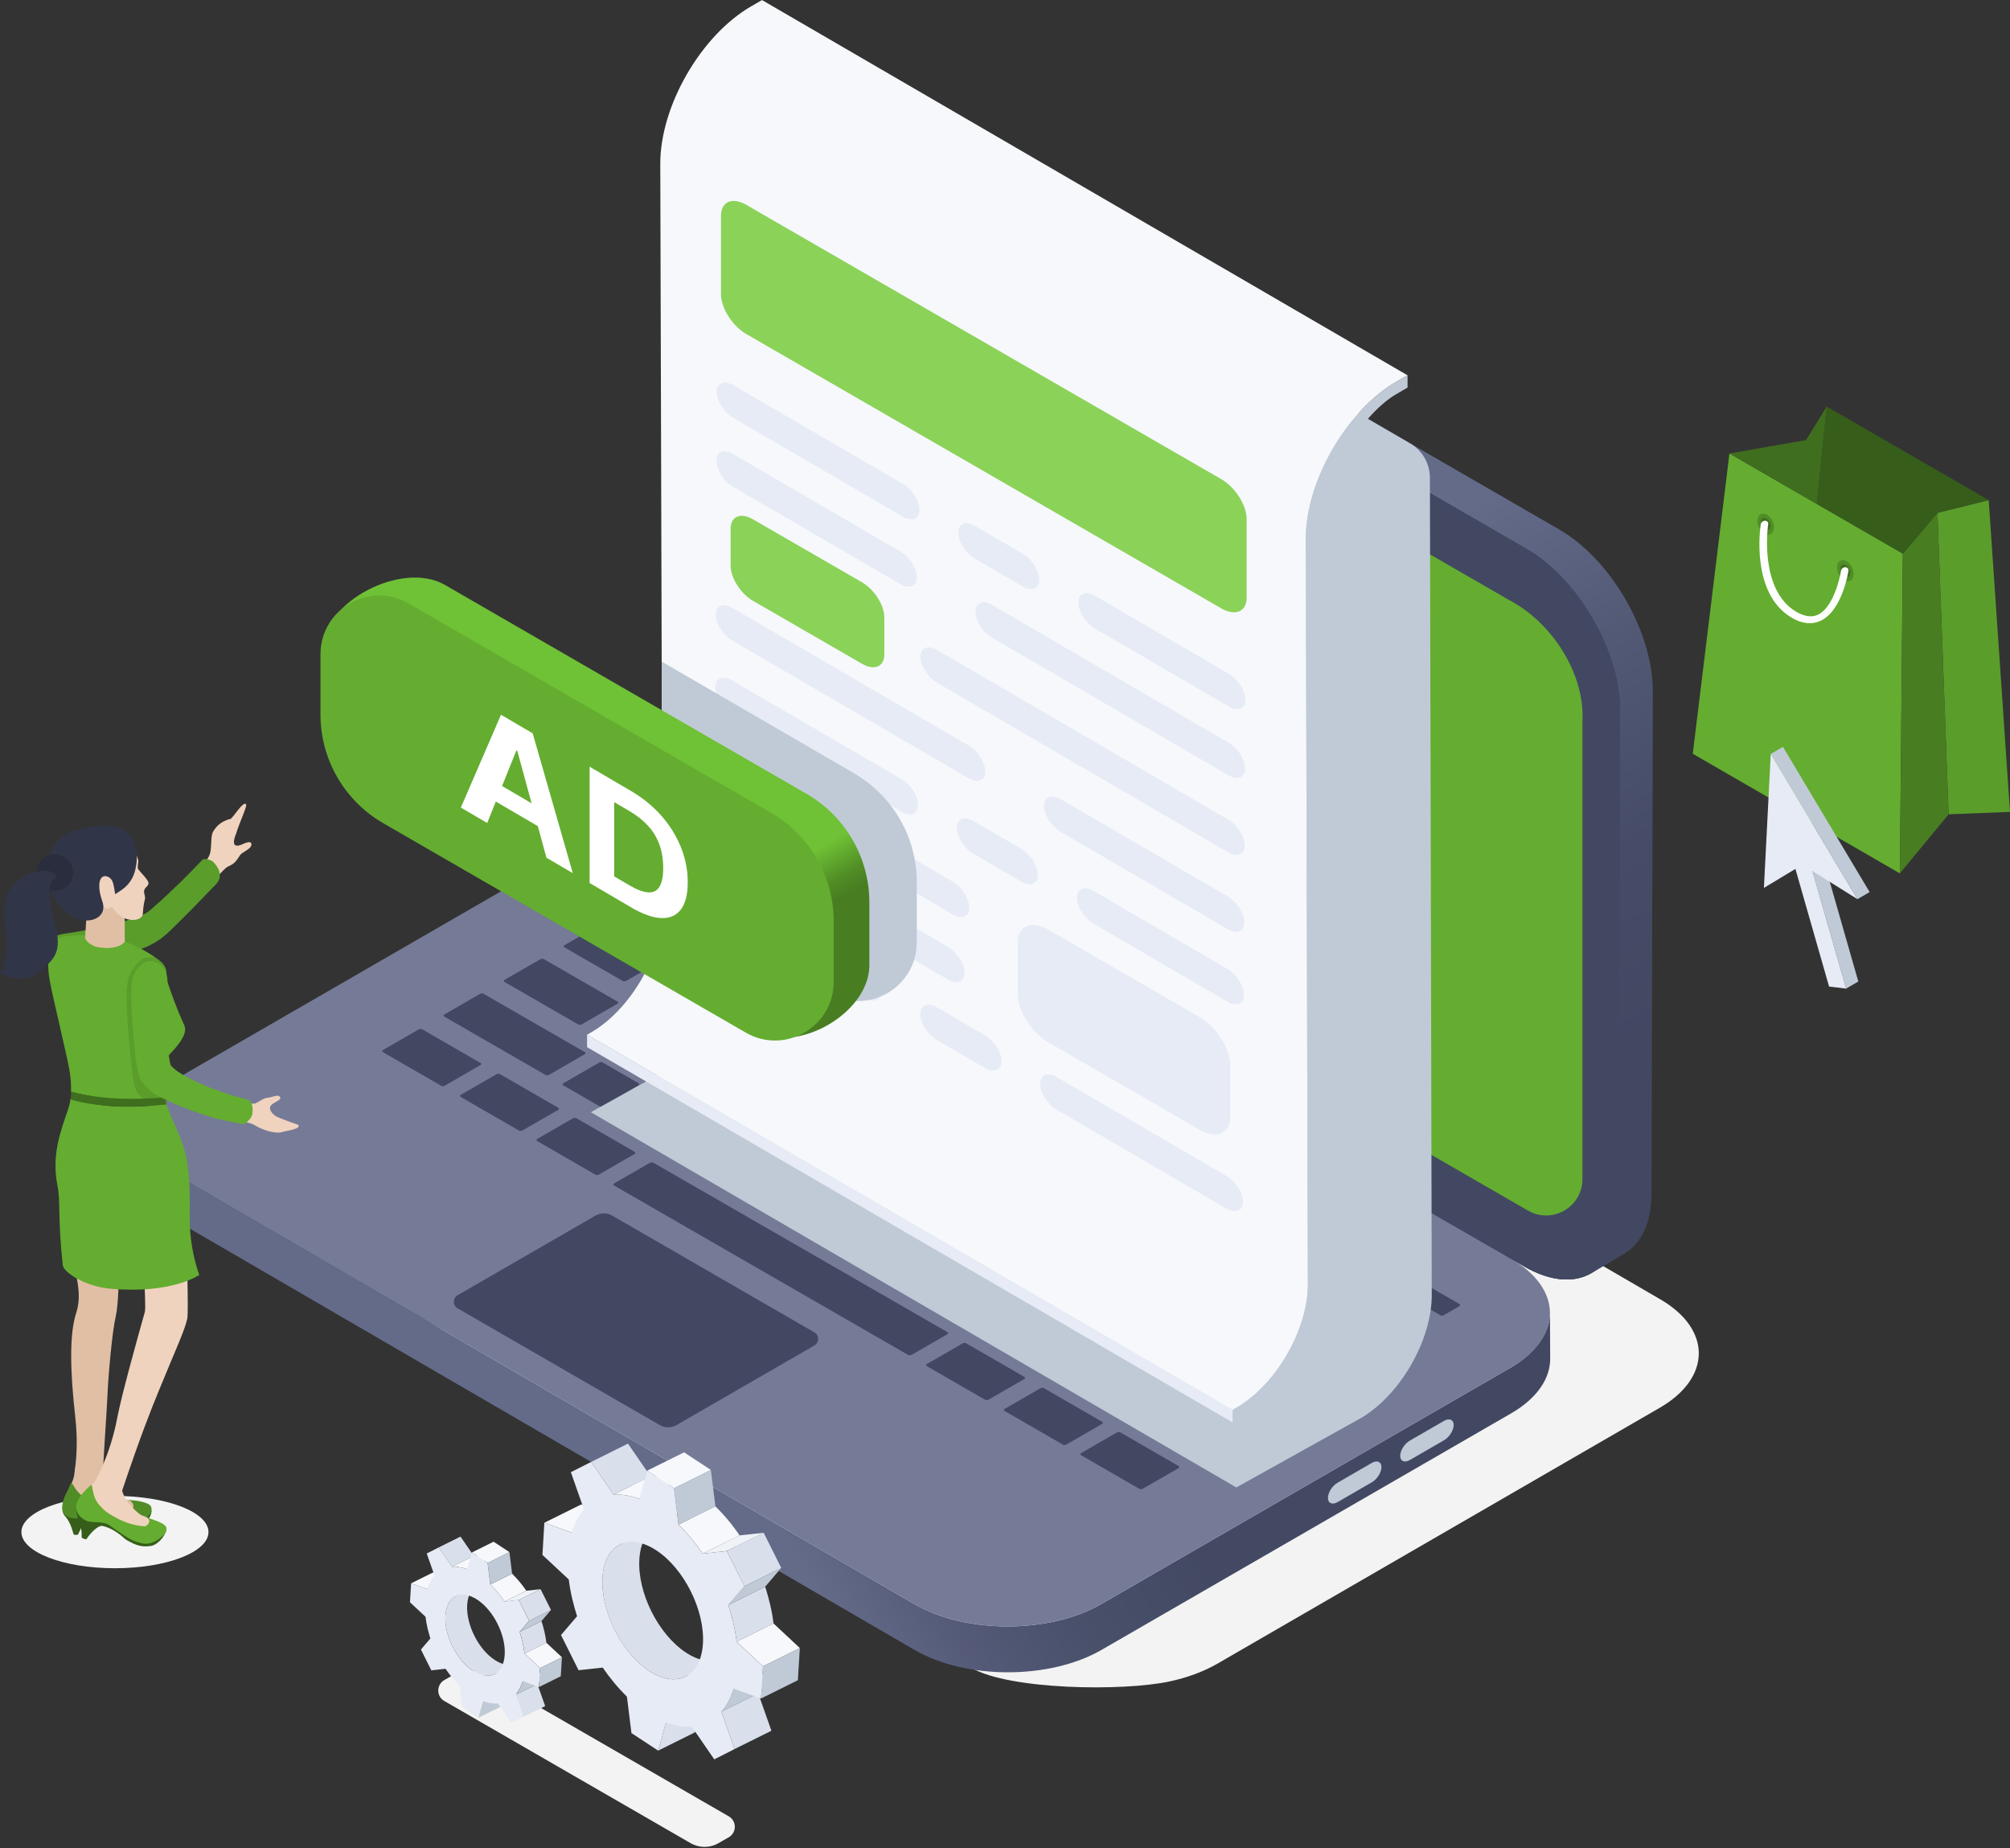 <svg width="520" height="478" viewBox="0 0 520 478" fill="none" xmlns="http://www.w3.org/2000/svg">
<rect x="0" y="0" width="520" height="478" fill="#333333" stroke="none"/>
<g clip-path="url(#clip0_590_3106)">
<g style="mix-blend-mode:multiply">
<path d="M78.212 320.926L251.361 431.414C261.103 437.074 290.437 437.509 302.612 434.897C307.085 433.936 311.288 432.405 314.906 430.333L429.373 364.131C442.793 356.384 442.868 343.819 429.538 336.073L263.28 239.456L241.288 226.681C227.957 218.935 197.708 223.979 184.287 231.74L78.363 292.899C64.942 300.645 64.867 313.21 78.197 320.956L78.212 320.926Z" fill="#F3F3F3"/>
</g>
<path d="M48.248 305.464L236.499 414.871C249.829 422.617 271.522 422.617 284.942 414.871L390.867 353.712C397.622 349.809 400.985 344.39 400.985 339.586L401.045 351.445C401.045 356.549 397.682 361.668 390.927 365.572L285.002 426.73C271.582 434.477 249.889 434.477 236.559 426.73L48.309 317.323C41.688 313.48 38.236 307.971 38.221 302.927L38.281 291.532C38.281 296.576 41.613 301.621 48.233 305.464H48.248Z" fill="url(#paint0_linear_590_3106)"/>
<path d="M48.248 305.464L236.499 414.871C246.241 420.531 260.458 422.062 272.648 419.435C277.121 418.474 281.324 416.943 284.942 414.871L390.867 353.712C404.288 345.966 404.363 333.401 391.032 325.655L224.774 229.038L202.782 216.263C189.451 208.516 167.759 208.516 154.338 216.263L48.414 277.421C34.993 285.168 34.918 297.733 48.248 305.479V305.464Z" fill="#757A96"/>
<g style="mix-blend-mode:multiply">
<path d="M364.746 377.626L373.573 372.522C374.954 371.727 376.08 369.955 376.08 368.574C376.08 367.193 374.954 366.713 373.573 367.508L364.746 372.612C363.365 373.408 362.239 375.179 362.239 376.561C362.239 377.942 363.365 378.422 364.746 377.626Z" fill="#C0CAD6"/>
</g>
<g style="mix-blend-mode:multiply">
<path d="M346.056 388.51L354.883 383.406C356.264 382.61 357.39 380.839 357.39 379.458C357.39 378.077 356.264 377.596 354.883 378.392L346.056 383.496C344.675 384.292 343.549 386.063 343.549 387.444C343.549 388.825 344.675 389.306 346.056 388.51Z" fill="#C0CAD6"/>
</g>
<path d="M176.751 226.906C176.751 226.771 176.841 226.681 176.901 226.666L180.999 224.309C181.285 224.144 181.63 224.144 181.915 224.309L191.177 229.653C191.177 229.653 191.328 229.773 191.328 229.908C191.328 230.028 191.253 230.119 191.177 230.164L187.094 232.52C186.809 232.686 186.464 232.686 186.178 232.52L176.916 227.176C176.841 227.131 176.766 227.041 176.766 226.921L176.751 226.906Z" fill="#424862"/>
<path d="M191.087 235.177C191.087 235.042 191.177 234.952 191.238 234.937L195.336 232.58C195.621 232.415 195.966 232.415 196.252 232.58L205.514 237.925C205.514 237.925 205.664 238.045 205.664 238.18C205.664 238.3 205.589 238.39 205.514 238.435L201.431 240.792C201.145 240.957 200.8 240.957 200.515 240.792L191.253 235.448C191.177 235.403 191.102 235.313 191.102 235.192L191.087 235.177Z" fill="#424862"/>
<path d="M205.454 243.449C205.454 243.314 205.544 243.224 205.604 243.209L209.702 240.852C209.987 240.687 210.333 240.687 210.618 240.852L219.88 246.196C219.88 246.196 220.031 246.316 220.031 246.452C220.031 246.587 219.955 246.662 219.88 246.707L215.797 249.064C215.512 249.229 215.167 249.229 214.881 249.064L205.619 243.719C205.544 243.674 205.469 243.584 205.469 243.464L205.454 243.449Z" fill="#424862"/>
<path d="M219.76 251.721C219.76 251.586 219.85 251.496 219.91 251.48L224.009 249.124C224.294 248.958 224.639 248.958 224.924 249.124L234.187 254.468C234.187 254.468 234.337 254.588 234.337 254.723C234.337 254.858 234.262 254.933 234.187 254.978L230.104 257.335C229.818 257.5 229.473 257.5 229.188 257.335L219.925 251.991C219.85 251.946 219.775 251.856 219.775 251.736L219.76 251.721Z" fill="#424862"/>
<path d="M234.112 259.992C234.112 259.857 234.202 259.767 234.262 259.752L238.36 257.395C238.645 257.23 238.991 257.23 239.276 257.395L248.538 262.74C248.538 262.74 248.688 262.86 248.688 262.995C248.688 263.115 248.613 263.205 248.538 263.25L244.455 265.607C244.17 265.772 243.825 265.772 243.539 265.607L234.277 260.263C234.202 260.218 234.127 260.127 234.127 260.007L234.112 259.992Z" fill="#424862"/>
<path d="M248.418 268.264C248.418 268.129 248.508 268.039 248.568 268.024L252.667 265.667C252.952 265.502 253.297 265.502 253.582 265.667L262.845 271.011C262.845 271.011 262.995 271.131 262.995 271.266C262.995 271.401 262.92 271.476 262.845 271.521L258.761 273.878C258.476 274.044 258.131 274.044 257.846 273.878L248.583 268.534C248.508 268.489 248.433 268.399 248.433 268.279L248.418 268.264Z" fill="#424862"/>
<path d="M262.8 276.536C262.8 276.401 262.89 276.31 262.95 276.295L267.048 273.939C267.333 273.773 267.679 273.773 267.964 273.939L277.226 279.283C277.226 279.283 277.376 279.403 277.376 279.538C277.376 279.658 277.301 279.748 277.226 279.793L273.143 282.15C272.858 282.315 272.513 282.315 272.227 282.15L262.965 276.806C262.89 276.761 262.815 276.671 262.815 276.551L262.8 276.536Z" fill="#424862"/>
<path d="M277.136 284.837C277.136 284.702 277.226 284.612 277.286 284.597L281.385 282.24C281.67 282.075 282.015 282.075 282.3 282.24L291.563 287.584C291.563 287.584 291.713 287.704 291.713 287.84C291.713 287.96 291.638 288.05 291.563 288.095L287.479 290.452C287.194 290.617 286.849 290.617 286.564 290.452L277.301 285.107C277.226 285.062 277.151 284.972 277.151 284.852L277.136 284.837Z" fill="#424862"/>
<path d="M291.488 293.139C291.488 293.004 291.578 292.914 291.638 292.899L295.736 290.542C296.021 290.377 296.366 290.377 296.652 290.542L305.914 295.886C305.914 295.886 306.064 296.006 306.064 296.141C306.064 296.261 305.989 296.351 305.914 296.397L301.831 298.753C301.546 298.919 301.2 298.919 300.915 298.753L291.653 293.409C291.578 293.364 291.503 293.274 291.503 293.154L291.488 293.139Z" fill="#424862"/>
<path d="M305.854 301.41C305.854 301.275 305.944 301.185 306.004 301.17L310.102 298.813C310.388 298.648 310.733 298.648 311.018 298.813L320.281 304.158C320.281 304.158 320.431 304.278 320.431 304.413C320.431 304.548 320.356 304.623 320.281 304.668L316.197 307.025C315.912 307.19 315.567 307.19 315.282 307.025L306.019 301.681C305.944 301.636 305.869 301.545 305.869 301.425L305.854 301.41Z" fill="#424862"/>
<path d="M320.22 309.772C320.22 309.637 320.311 309.547 320.371 309.532L324.469 307.175C324.754 307.01 325.099 307.01 325.385 307.175L334.647 312.519C334.647 312.519 334.797 312.639 334.797 312.775C334.797 312.895 334.722 312.985 334.647 313.03L330.564 315.387C330.278 315.552 329.933 315.552 329.648 315.387L320.386 310.042C320.311 309.997 320.235 309.907 320.235 309.787L320.22 309.772Z" fill="#424862"/>
<path d="M334.527 317.984C334.527 317.849 334.617 317.758 334.677 317.743L338.775 315.387C339.06 315.221 339.406 315.221 339.691 315.387L348.953 320.731C348.953 320.731 349.103 320.851 349.103 320.986C349.103 321.121 349.028 321.196 348.953 321.241L344.87 323.598C344.585 323.763 344.24 323.763 343.954 323.598L334.692 318.254C334.617 318.209 334.542 318.119 334.542 317.999L334.527 317.984Z" fill="#424862"/>
<path d="M348.848 326.285C348.848 326.15 348.938 326.06 348.998 326.045L353.097 323.688C353.382 323.523 353.727 323.523 354.013 323.688L363.275 329.033C363.275 329.033 363.425 329.153 363.425 329.288C363.425 329.408 363.35 329.498 363.275 329.543L359.192 331.9C358.906 332.065 358.561 332.065 358.276 331.9L349.014 326.556C348.938 326.511 348.863 326.42 348.863 326.3L348.848 326.285Z" fill="#424862"/>
<path d="M363.17 334.557C363.17 334.422 363.26 334.332 363.32 334.317L367.418 331.96C367.704 331.795 368.049 331.795 368.334 331.96L377.596 337.304C377.596 337.304 377.747 337.424 377.747 337.559C377.747 337.679 377.671 337.769 377.596 337.814L373.513 340.171C373.228 340.336 372.883 340.336 372.597 340.171L363.335 334.827C363.26 334.782 363.185 334.692 363.185 334.572L363.17 334.557Z" fill="#424862"/>
<path d="M161.154 235.823C161.154 235.688 161.244 235.598 161.304 235.568L170.581 230.209C170.881 230.028 171.242 230.028 171.542 230.209L180.819 235.568C180.819 235.568 180.969 235.688 180.969 235.823C180.969 235.958 180.879 236.048 180.819 236.078L171.542 241.423C171.242 241.588 170.881 241.588 170.581 241.423L161.304 236.078C161.304 236.078 161.154 235.958 161.154 235.823Z" fill="#424862"/>
<path d="M175.04 243.84C175.04 243.719 175.115 243.629 175.19 243.584L184.467 238.24C184.768 238.075 185.128 238.075 185.428 238.24L194.705 243.584C194.705 243.584 194.856 243.719 194.856 243.84C194.856 243.96 194.781 244.05 194.705 244.095L185.443 249.439C185.143 249.604 184.783 249.604 184.482 249.439L175.205 244.095C175.13 244.05 175.055 243.96 175.055 243.84H175.04Z" fill="#424862"/>
<path d="M188.941 251.856C188.941 251.736 189.016 251.646 189.091 251.601L198.368 246.256C198.669 246.091 199.029 246.091 199.329 246.256L208.591 251.601C208.667 251.646 208.742 251.736 208.742 251.856C208.742 251.991 208.652 252.081 208.591 252.111L199.314 257.47C199.014 257.635 198.654 257.651 198.353 257.47L189.076 252.126C189.076 252.126 188.926 252.006 188.926 251.871L188.941 251.856Z" fill="#424862"/>
<path d="M202.842 259.872C202.842 259.752 202.917 259.662 202.992 259.617L212.254 254.273C212.555 254.093 212.915 254.108 213.215 254.273L222.477 259.617C222.553 259.662 222.628 259.752 222.628 259.872C222.628 259.977 222.553 260.082 222.477 260.113L213.2 265.472C212.9 265.652 212.54 265.652 212.239 265.472L202.962 260.113C202.962 260.113 202.812 259.992 202.812 259.857L202.842 259.872Z" fill="#424862"/>
<path d="M216.713 267.904C216.713 267.769 216.803 267.678 216.863 267.648L226.14 262.289C226.441 262.109 226.801 262.109 227.101 262.289L236.379 267.648C236.379 267.648 236.529 267.769 236.529 267.904C236.529 268.039 236.439 268.129 236.379 268.159L227.101 273.518C226.801 273.698 226.441 273.698 226.14 273.518L216.863 268.159C216.863 268.159 216.713 268.039 216.713 267.904Z" fill="#424862"/>
<path d="M230.614 275.92C230.614 275.8 230.689 275.71 230.764 275.665L240.027 270.306C240.327 270.125 240.687 270.125 240.987 270.306L250.265 275.665C250.265 275.665 250.415 275.8 250.415 275.92C250.415 276.04 250.325 276.145 250.265 276.175L240.987 281.519C240.687 281.685 240.327 281.685 240.027 281.519L230.749 276.175C230.749 276.175 230.599 276.055 230.599 275.92H230.614Z" fill="#424862"/>
<path d="M244.5 283.937C244.5 283.816 244.59 283.726 244.65 283.681L253.913 278.337C254.213 278.157 254.573 278.172 254.873 278.337L264.136 283.681C264.136 283.681 264.286 283.816 264.286 283.937C264.286 284.057 264.196 284.147 264.136 284.192L254.873 289.536C254.573 289.716 254.213 289.716 253.913 289.536L244.635 284.192C244.635 284.192 244.485 284.057 244.485 283.937H244.5Z" fill="#424862"/>
<path d="M258.386 291.953C258.386 291.833 258.461 291.743 258.536 291.698L267.799 286.353C268.099 286.188 268.459 286.188 268.759 286.353L278.037 291.698C278.037 291.698 278.187 291.833 278.187 291.953C278.187 292.073 278.097 292.178 278.037 292.208L268.759 297.552C268.459 297.717 268.099 297.717 267.799 297.552L258.521 292.208C258.521 292.208 258.371 292.088 258.371 291.953H258.386Z" fill="#424862"/>
<path d="M272.287 299.969C272.287 299.834 272.377 299.759 272.437 299.729L281.715 294.37C282.015 294.19 282.375 294.19 282.676 294.37L291.953 299.729C291.953 299.729 292.103 299.864 292.103 299.984C292.103 300.104 292.028 300.194 291.953 300.239L282.691 305.584C282.39 305.749 282.03 305.749 281.73 305.584L272.467 300.224C272.392 300.179 272.317 300.089 272.317 299.969H272.287Z" fill="#424862"/>
<path d="M286.173 308.001C286.173 307.866 286.263 307.776 286.323 307.746L295.601 302.386C295.901 302.206 296.261 302.206 296.562 302.386L305.839 307.746C305.839 307.746 305.989 307.866 305.989 308.001C305.989 308.136 305.899 308.226 305.839 308.256L296.562 313.615C296.261 313.78 295.901 313.78 295.601 313.615L286.338 308.256C286.338 308.256 286.188 308.136 286.188 308.001H286.173Z" fill="#424862"/>
<path d="M300.075 316.017C300.075 315.897 300.15 315.807 300.225 315.762L309.487 310.418C309.787 310.252 310.148 310.252 310.448 310.418L319.71 315.762C319.71 315.762 319.86 315.897 319.86 316.017C319.86 316.137 319.785 316.227 319.71 316.272L310.448 321.616C310.148 321.782 309.787 321.797 309.487 321.616L300.21 316.272C300.21 316.272 300.06 316.137 300.06 316.017H300.075Z" fill="#424862"/>
<path d="M313.961 324.033C313.961 323.913 314.036 323.823 314.111 323.778L323.373 318.434C323.673 318.269 324.034 318.269 324.334 318.434L333.611 323.778C333.611 323.778 333.761 323.913 333.761 324.033C333.761 324.169 333.671 324.259 333.611 324.289L324.334 329.633C324.034 329.798 323.673 329.798 323.373 329.633L314.096 324.289C314.096 324.289 313.946 324.169 313.946 324.033H313.961Z" fill="#424862"/>
<path d="M327.847 332.065C327.847 331.93 327.937 331.84 327.997 331.81L337.274 326.451C337.574 326.27 337.935 326.27 338.235 326.451L347.497 331.81C347.497 331.81 347.647 331.93 347.647 332.065C347.647 332.2 347.557 332.29 347.497 332.32L338.235 337.679C337.935 337.86 337.574 337.86 337.274 337.679L328.012 332.32C328.012 332.32 327.862 332.2 327.862 332.065H327.847Z" fill="#424862"/>
<path d="M165.567 256.134C165.567 256.014 165.642 255.924 165.717 255.879L174.98 250.535C175.28 250.37 175.64 250.37 175.94 250.535L185.218 255.894C185.218 255.894 185.368 256.029 185.368 256.149C185.368 256.284 185.278 256.374 185.218 256.404L175.94 261.764C175.64 261.929 175.28 261.929 174.98 261.764L165.702 256.404C165.702 256.404 165.552 256.284 165.552 256.149L165.567 256.134Z" fill="#424862"/>
<path d="M179.453 264.151C179.453 264.016 179.543 263.926 179.603 263.895L188.881 258.536C189.181 258.356 189.541 258.356 189.841 258.536L199.119 263.895C199.119 263.895 199.269 264.016 199.269 264.151C199.269 264.286 199.194 264.361 199.119 264.406L189.856 269.75C189.556 269.915 189.196 269.915 188.896 269.75L179.633 264.406C179.633 264.406 179.483 264.271 179.483 264.151H179.453Z" fill="#424862"/>
<path d="M193.354 272.167C193.354 272.047 193.429 271.957 193.504 271.912L202.767 266.568C203.067 266.403 203.427 266.403 203.728 266.568L213.005 271.912C213.005 271.912 213.155 272.047 213.155 272.167C213.155 272.302 213.065 272.392 213.005 272.422L203.728 277.767C203.427 277.932 203.067 277.932 202.767 277.767L193.489 272.407C193.489 272.407 193.339 272.287 193.339 272.152L193.354 272.167Z" fill="#424862"/>
<path d="M207.24 280.183C207.24 280.063 207.316 279.973 207.391 279.928L216.668 274.569C216.968 274.389 217.329 274.389 217.629 274.569L226.906 279.928C226.906 279.928 227.056 280.063 227.056 280.183C227.056 280.319 226.966 280.409 226.906 280.439L217.644 285.783C217.344 285.948 216.983 285.948 216.683 285.783L207.421 280.439C207.421 280.439 207.271 280.319 207.271 280.183H207.24Z" fill="#424862"/>
<path d="M221.126 288.215C221.126 288.08 221.217 287.99 221.277 287.96L230.554 282.6C230.854 282.435 231.215 282.435 231.515 282.6L240.792 287.96C240.792 287.96 240.942 288.08 240.942 288.215C240.942 288.335 240.867 288.425 240.792 288.47L231.53 293.814C231.23 293.979 230.869 293.979 230.569 293.814L221.292 288.47C221.292 288.47 221.141 288.335 221.141 288.215H221.126Z" fill="#424862"/>
<path d="M235.028 296.231C235.028 296.111 235.118 296.021 235.193 295.976L244.455 290.632C244.755 290.467 245.116 290.467 245.416 290.632L254.693 295.976C254.693 295.976 254.843 296.111 254.843 296.231C254.843 296.351 254.753 296.442 254.693 296.487L245.431 301.831C245.131 301.996 244.77 301.996 244.47 301.831L235.208 296.487C235.208 296.487 235.058 296.351 235.058 296.231H235.028Z" fill="#424862"/>
<path d="M248.914 304.248C248.914 304.128 248.989 304.038 249.064 303.993L258.326 298.648C258.626 298.483 258.987 298.483 259.287 298.648L268.549 303.993C268.624 304.038 268.699 304.128 268.699 304.248C268.699 304.368 268.624 304.458 268.549 304.503L259.287 309.847C258.987 310.012 258.626 310.012 258.326 309.847L249.064 304.503C248.989 304.458 248.914 304.368 248.914 304.248Z" fill="#424862"/>
<path d="M262.8 312.264C262.8 312.129 262.89 312.039 262.95 312.009L272.212 306.665C272.513 306.485 272.873 306.485 273.173 306.665L282.45 312.009C282.45 312.009 282.601 312.129 282.601 312.264C282.601 312.399 282.511 312.489 282.45 312.519L273.173 317.879C272.873 318.044 272.513 318.044 272.212 317.879L262.95 312.519C262.95 312.519 262.8 312.399 262.8 312.264Z" fill="#424862"/>
<path d="M276.701 320.295C276.701 320.16 276.791 320.07 276.851 320.04L286.128 314.681C286.429 314.516 286.789 314.516 287.089 314.681L296.352 320.04C296.352 320.04 296.517 320.16 296.517 320.295C296.517 320.416 296.442 320.506 296.367 320.551L287.089 325.91C286.789 326.09 286.429 326.09 286.128 325.91L276.851 320.551C276.851 320.551 276.701 320.416 276.701 320.295Z" fill="#424862"/>
<path d="M290.587 328.312C290.587 328.177 290.677 328.087 290.737 328.057L300.014 322.712C300.315 322.547 300.675 322.547 300.975 322.712L310.253 328.057C310.253 328.057 310.403 328.177 310.403 328.312C310.403 328.447 310.313 328.537 310.253 328.567L300.975 333.926C300.675 334.092 300.315 334.092 300.014 333.926L290.737 328.567C290.737 328.567 290.587 328.447 290.587 328.312Z" fill="#424862"/>
<path d="M304.473 336.328C304.473 336.193 304.563 336.103 304.623 336.073L313.9 330.729C314.201 330.564 314.561 330.564 314.861 330.729L324.124 336.088C324.124 336.088 324.274 336.208 324.274 336.343C324.274 336.463 324.199 336.553 324.124 336.599L314.861 341.943C314.561 342.108 314.201 342.108 313.9 341.943L304.623 336.599C304.623 336.599 304.473 336.463 304.473 336.343V336.328Z" fill="#424862"/>
<path d="M154.068 267.408C154.068 267.288 154.143 267.198 154.218 267.153L163.48 261.809C163.781 261.644 164.141 261.644 164.441 261.809L173.719 267.153C173.719 267.153 173.869 267.288 173.869 267.408C173.869 267.528 173.794 267.619 173.719 267.664L164.456 273.008C164.156 273.173 163.796 273.173 163.495 273.008L154.218 267.664C154.218 267.664 154.068 267.528 154.068 267.408Z" fill="#424862"/>
<path d="M167.969 275.425C167.969 275.305 168.044 275.215 168.119 275.17L177.397 269.825C177.697 269.66 178.057 269.66 178.357 269.825L187.635 275.185C187.635 275.185 187.785 275.32 187.785 275.44C187.785 275.56 187.71 275.65 187.635 275.695L178.372 281.039C178.072 281.204 177.712 281.204 177.412 281.039L168.134 275.68C168.134 275.68 167.984 275.545 167.984 275.425H167.969Z" fill="#424862"/>
<path d="M181.855 283.441C181.855 283.306 181.945 283.216 182.005 283.186L191.283 277.827C191.583 277.647 191.943 277.647 192.244 277.827L201.506 283.186C201.506 283.186 201.656 283.306 201.656 283.441C201.656 283.576 201.566 283.666 201.506 283.696L192.244 289.041C191.943 289.206 191.583 289.206 191.283 289.041L182.005 283.696C182.005 283.696 181.855 283.576 181.855 283.441Z" fill="#424862"/>
<path d="M195.741 291.458C195.741 291.322 195.831 291.232 195.891 291.202L205.154 285.843C205.454 285.663 205.814 285.663 206.114 285.843L215.377 291.202C215.377 291.202 215.527 291.322 215.527 291.458C215.527 291.578 215.452 291.668 215.377 291.713L206.114 297.057C205.814 297.237 205.454 297.222 205.154 297.057L195.891 291.713C195.891 291.713 195.741 291.578 195.741 291.458Z" fill="#424862"/>
<path d="M209.627 299.474C209.627 299.339 209.717 299.249 209.777 299.219L219.055 293.859C219.355 293.694 219.715 293.694 220.015 293.859L229.293 299.219C229.293 299.219 229.443 299.339 229.443 299.474C229.443 299.609 229.353 299.699 229.293 299.729L220.015 305.088C219.715 305.269 219.355 305.269 219.055 305.088L209.777 299.729C209.777 299.729 209.627 299.609 209.627 299.474Z" fill="#424862"/>
<path d="M223.528 307.505C223.528 307.37 223.618 307.28 223.678 307.25L232.956 301.906C233.256 301.741 233.616 301.741 233.917 301.906L243.194 307.25C243.194 307.25 243.344 307.37 243.344 307.505C243.344 307.625 243.269 307.715 243.194 307.76L233.917 313.105C233.616 313.27 233.256 313.27 232.956 313.105L223.678 307.745C223.678 307.745 223.528 307.61 223.528 307.49V307.505Z" fill="#424862"/>
<path d="M237.415 315.522C237.415 315.387 237.505 315.297 237.565 315.267L246.842 309.907C247.142 309.727 247.503 309.727 247.803 309.907L257.08 315.252C257.08 315.252 257.23 315.372 257.23 315.507C257.23 315.642 257.14 315.732 257.08 315.747L247.803 321.106C247.503 321.271 247.142 321.271 246.842 321.106L237.58 315.762C237.58 315.762 237.43 315.642 237.43 315.507L237.415 315.522Z" fill="#424862"/>
<path d="M251.316 323.538C251.316 323.418 251.391 323.328 251.466 323.283L260.728 317.939C261.028 317.773 261.389 317.773 261.689 317.939L270.966 323.283C270.966 323.283 271.116 323.418 271.116 323.538C271.116 323.658 271.026 323.763 270.951 323.793L261.689 329.137C261.389 329.303 261.028 329.303 260.728 329.137L251.451 323.793C251.451 323.793 251.301 323.658 251.301 323.538H251.316Z" fill="#424862"/>
<path d="M265.202 331.555C265.202 331.42 265.292 331.329 265.352 331.299L274.614 325.955C274.914 325.79 275.275 325.79 275.575 325.955L284.852 331.299C284.852 331.299 285.002 331.42 285.002 331.555C285.002 331.69 284.912 331.78 284.852 331.81L275.575 337.169C275.275 337.334 274.914 337.334 274.614 337.169L265.337 331.825C265.337 331.825 265.187 331.705 265.187 331.57L265.202 331.555Z" fill="#424862"/>
<path d="M279.088 339.586C279.088 339.451 279.178 339.361 279.238 339.331L288.5 333.986C288.8 333.806 289.161 333.806 289.461 333.986L298.738 339.346C298.738 339.346 298.888 339.466 298.888 339.601C298.888 339.736 298.798 339.826 298.738 339.856L289.461 345.215C289.161 345.396 288.8 345.396 288.5 345.215L279.238 339.856C279.238 339.856 279.088 339.736 279.088 339.601V339.586Z" fill="#424862"/>
<path d="M145.571 280.454C145.571 280.319 145.661 280.228 145.721 280.198L154.999 274.839C155.299 274.659 155.659 274.659 155.959 274.839L165.222 280.198C165.222 280.198 165.372 280.319 165.372 280.454C165.372 280.589 165.282 280.679 165.222 280.709L155.944 286.068C155.644 286.248 155.284 286.248 154.984 286.068L145.706 280.709C145.706 280.709 145.556 280.589 145.556 280.454H145.571Z" fill="#424862"/>
<path d="M159.457 288.47C159.457 288.335 159.547 288.245 159.607 288.215L168.885 282.871C169.185 282.706 169.545 282.706 169.846 282.871L179.123 288.215C179.123 288.215 179.273 288.335 179.273 288.47C179.273 288.605 179.183 288.695 179.123 288.725L169.846 294.085C169.545 294.265 169.185 294.265 168.885 294.085L159.607 288.725C159.607 288.725 159.457 288.605 159.457 288.47Z" fill="#424862"/>
<path d="M173.358 296.487C173.358 296.351 173.448 296.261 173.509 296.231L182.771 290.887C183.071 290.707 183.431 290.707 183.732 290.887L193.009 296.246C193.009 296.246 193.159 296.366 193.159 296.502C193.159 296.637 193.069 296.727 193.009 296.757L183.732 302.116C183.431 302.281 183.071 302.296 182.771 302.116L173.494 296.772C173.494 296.772 173.358 296.652 173.358 296.517V296.487Z" fill="#424862"/>
<path d="M187.245 304.518C187.245 304.398 187.335 304.308 187.395 304.263L196.657 298.919C196.957 298.753 197.318 298.753 197.618 298.919L206.88 304.278C206.88 304.278 207.03 304.413 207.03 304.533C207.03 304.653 206.94 304.743 206.88 304.788L197.618 310.132C197.318 310.298 196.957 310.313 196.657 310.132L187.38 304.773C187.38 304.773 187.229 304.638 187.229 304.518H187.245Z" fill="#424862"/>
<path d="M201.131 312.534C201.131 312.414 201.206 312.324 201.281 312.279L210.543 306.92C210.843 306.74 211.204 306.74 211.504 306.92L220.781 312.279C220.781 312.279 220.931 312.414 220.931 312.534C220.931 312.654 220.856 312.744 220.781 312.789L211.519 318.134C211.219 318.314 210.858 318.314 210.558 318.134L201.281 312.774C201.206 312.729 201.131 312.639 201.131 312.519V312.534Z" fill="#424862"/>
<path d="M215.032 320.551C215.032 320.415 215.122 320.325 215.182 320.295L224.459 314.936C224.759 314.771 225.12 314.771 225.42 314.936L234.682 320.295C234.682 320.295 234.832 320.415 234.832 320.551C234.832 320.686 234.742 320.776 234.682 320.806L225.405 326.165C225.105 326.345 224.744 326.345 224.444 326.165L215.167 320.806C215.167 320.806 215.017 320.686 215.017 320.551H215.032Z" fill="#424862"/>
<path d="M228.918 328.567C228.918 328.447 228.993 328.357 229.068 328.327L238.345 322.968C238.645 322.787 239.021 322.787 239.306 322.968L248.568 328.327C248.643 328.372 248.719 328.462 248.719 328.582C248.719 328.702 248.628 328.807 248.568 328.837L239.291 334.197C238.991 334.362 238.63 334.362 238.33 334.197L229.068 328.837C229.068 328.837 228.918 328.717 228.918 328.582V328.567Z" fill="#424862"/>
<path d="M242.804 336.584C242.804 336.448 242.894 336.358 242.954 336.328L252.231 330.969C252.531 330.789 252.892 330.789 253.192 330.969L262.454 336.328C262.454 336.328 262.604 336.448 262.604 336.584C262.604 336.704 262.529 336.794 262.454 336.839L253.177 342.198C252.877 342.378 252.501 342.378 252.216 342.198L242.954 336.839C242.879 336.794 242.804 336.704 242.804 336.584Z" fill="#424862"/>
<path d="M256.705 344.615C256.705 344.495 256.78 344.405 256.855 344.36L266.132 339C266.433 338.82 266.793 338.82 267.093 339L276.371 344.36C276.371 344.36 276.521 344.495 276.521 344.615C276.521 344.735 276.446 344.825 276.371 344.87L267.108 350.214C266.808 350.379 266.448 350.379 266.147 350.214L256.885 344.855C256.81 344.81 256.735 344.72 256.735 344.6L256.705 344.615Z" fill="#424862"/>
<path d="M270.591 352.631C270.591 352.511 270.681 352.421 270.756 352.376L280.019 347.032C280.319 346.867 280.679 346.852 280.979 347.032L290.257 352.376C290.257 352.376 290.407 352.511 290.407 352.631C290.407 352.751 290.317 352.842 290.257 352.872L280.979 358.231C280.679 358.411 280.304 358.411 280.019 358.231L270.756 352.872C270.756 352.872 270.606 352.751 270.606 352.616L270.591 352.631Z" fill="#424862"/>
<path d="M292.974 347.602C292.974 347.467 293.064 347.377 293.124 347.347L302.401 341.988C302.702 341.823 303.062 341.823 303.362 341.988L312.624 347.347C312.624 347.347 312.775 347.467 312.775 347.602C312.775 347.737 312.684 347.828 312.624 347.858L303.347 353.217C303.047 353.397 302.687 353.397 302.386 353.217L293.109 347.858C293.109 347.858 292.959 347.737 292.959 347.602H292.974Z" fill="#424862"/>
<path d="M318.374 344.345C318.374 344.21 318.464 344.12 318.524 344.09L327.802 338.73C328.102 338.55 328.462 338.55 328.762 338.73L338.025 344.09C338.025 344.09 338.175 344.21 338.175 344.345C338.175 344.48 338.085 344.555 338.025 344.585L328.747 349.944C328.447 350.124 328.072 350.124 327.787 349.944L318.509 344.585C318.509 344.585 318.359 344.465 318.359 344.33L318.374 344.345Z" fill="#424862"/>
<path d="M332.26 352.376C332.26 352.256 332.335 352.166 332.41 352.121L341.688 346.762C341.988 346.581 342.348 346.596 342.649 346.762L351.911 352.121C351.986 352.166 352.061 352.256 352.061 352.376C352.061 352.496 351.986 352.586 351.911 352.631L342.649 357.976C342.348 358.141 341.988 358.141 341.688 357.976L332.41 352.616C332.41 352.616 332.26 352.481 332.26 352.361V352.376Z" fill="#424862"/>
<path d="M145.856 244.74C145.856 244.62 145.947 244.53 146.007 244.485L155.284 239.141C155.584 238.976 155.944 238.976 156.245 239.141L171.287 247.833C171.287 247.833 171.437 247.953 171.437 248.088C171.437 248.223 171.347 248.313 171.287 248.343L162.009 253.702C161.709 253.867 161.349 253.867 161.049 253.702L146.007 245.025C145.932 244.98 145.856 244.89 145.856 244.77V244.74Z" fill="#424862"/>
<path d="M98.914 271.852C98.914 271.732 98.989 271.642 99.064 271.597L108.326 266.252C108.627 266.087 108.987 266.087 109.287 266.252L124.329 274.944C124.329 274.944 124.479 275.079 124.479 275.199C124.479 275.32 124.404 275.41 124.329 275.455L115.052 280.814C114.752 280.994 114.391 280.994 114.091 280.814L99.049 272.137C99.049 272.137 98.899 272.002 98.899 271.882L98.914 271.852Z" fill="#424862"/>
<path d="M119.015 283.456C119.015 283.336 119.09 283.246 119.165 283.201L128.442 277.857C128.743 277.692 129.103 277.692 129.403 277.857L144.445 286.534C144.445 286.534 144.595 286.669 144.595 286.789C144.595 286.909 144.505 287.014 144.445 287.044L135.168 292.388C134.868 292.554 134.507 292.554 134.207 292.388L119.165 283.711C119.165 283.711 119.03 283.591 119.03 283.456H119.015Z" fill="#424862"/>
<path d="M138.786 294.865C138.786 294.745 138.861 294.655 138.936 294.61L148.213 289.266C148.513 289.101 148.874 289.101 149.174 289.266L164.216 297.943C164.216 297.943 164.366 298.078 164.366 298.198C164.366 298.318 164.291 298.408 164.216 298.453L154.939 303.797C154.638 303.977 154.278 303.962 153.978 303.797L138.936 295.105C138.936 295.105 138.786 294.985 138.786 294.85V294.865Z" fill="#424862"/>
<path d="M239.621 353.082C239.621 352.946 239.711 352.856 239.756 352.826L249.034 347.467C249.334 347.287 249.694 347.287 249.994 347.467L265.036 356.144C265.036 356.144 265.187 356.279 265.187 356.399C265.187 356.534 265.097 356.624 265.036 356.654L255.759 362.014C255.459 362.179 255.099 362.179 254.798 362.014L239.756 353.337C239.756 353.337 239.606 353.217 239.606 353.082H239.621Z" fill="#424862"/>
<path d="M259.722 364.686C259.722 364.551 259.812 364.461 259.872 364.431L269.15 359.071C269.45 358.906 269.81 358.906 270.11 359.071L285.152 367.763C285.152 367.763 285.303 367.883 285.303 368.018C285.303 368.154 285.213 368.229 285.167 368.259L275.89 373.618C275.59 373.798 275.23 373.798 274.929 373.618L259.887 364.941C259.887 364.941 259.737 364.806 259.737 364.686H259.722Z" fill="#424862"/>
<path d="M279.508 376.11C279.508 375.99 279.583 375.9 279.658 375.855L288.921 370.511C289.221 370.345 289.581 370.345 289.881 370.511L304.923 379.203C304.923 379.203 305.074 379.323 305.074 379.458C305.074 379.593 304.984 379.683 304.923 379.713L295.646 385.057C295.346 385.222 294.986 385.222 294.685 385.057L279.643 376.365C279.643 376.365 279.493 376.245 279.493 376.11H279.508Z" fill="#424862"/>
<path d="M341.838 340.126C341.838 339.991 341.928 339.901 341.988 339.871L351.265 334.512C351.566 334.347 351.926 334.347 352.226 334.512L367.268 343.189C367.268 343.189 367.403 343.324 367.403 343.444C367.403 343.579 367.313 343.669 367.253 343.699L357.976 349.043C357.675 349.209 357.315 349.209 357.015 349.043L341.973 340.366C341.973 340.366 341.823 340.246 341.823 340.111L341.838 340.126Z" fill="#424862"/>
<path d="M130.349 253.702C130.349 253.582 130.424 253.492 130.499 253.447L139.777 248.103C140.077 247.938 140.437 247.938 140.737 248.103L159.788 259.077C159.788 259.077 159.938 259.197 159.938 259.332C159.938 259.467 159.848 259.557 159.788 259.587L150.51 264.946C150.21 265.111 149.85 265.126 149.549 264.946L130.499 253.973C130.499 253.973 130.349 253.837 130.349 253.717V253.702Z" fill="#424862"/>
<path d="M307.01 355.694C307.01 355.574 307.085 355.484 307.16 355.438L316.438 350.079C316.738 349.899 317.098 349.899 317.398 350.079L336.449 361.053C336.449 361.053 336.599 361.173 336.599 361.308C336.599 361.443 336.509 361.533 336.449 361.563L327.171 366.923C326.871 367.088 326.511 367.103 326.21 366.923L307.16 355.949C307.085 355.904 307.01 355.814 307.01 355.694Z" fill="#424862"/>
<path d="M114.767 262.68C114.767 262.559 114.842 262.469 114.917 262.424L124.179 257.065C124.479 256.9 124.84 256.885 125.14 257.065L151.306 272.137C151.381 272.182 151.456 272.272 151.456 272.392C151.456 272.527 151.366 272.617 151.306 272.648L142.043 278.007C141.743 278.187 141.383 278.187 141.083 278.007L114.917 262.935C114.917 262.935 114.767 262.815 114.767 262.68Z" fill="#424862"/>
<path d="M158.692 306.364C158.692 306.229 158.782 306.139 158.842 306.109L168.119 300.765C168.419 300.6 168.78 300.6 169.08 300.765L245.131 344.57C245.131 344.57 245.266 344.705 245.266 344.825C245.266 344.945 245.191 345.035 245.116 345.08L235.853 350.425C235.553 350.59 235.193 350.59 234.892 350.425L158.842 306.62C158.842 306.62 158.692 306.5 158.692 306.364Z" fill="#424862"/>
<path d="M284.267 360.543C284.267 360.407 284.357 360.317 284.417 360.287L293.694 354.928C293.995 354.748 294.355 354.748 294.655 354.928L320.821 370.015C320.821 370.015 320.971 370.135 320.971 370.27C320.971 370.405 320.881 370.496 320.821 370.511L311.544 375.87C311.243 376.035 310.883 376.05 310.583 375.87L284.417 360.798C284.342 360.753 284.267 360.663 284.267 360.543Z" fill="#424862"/>
<path d="M170.641 368.574L118.385 338.4C117.079 337.649 117.079 335.758 118.385 335.007L154.008 314.441C155.374 313.645 157.055 313.645 158.422 314.441L210.678 344.615C211.984 345.366 211.984 347.257 210.678 348.008L175.055 368.574C173.689 369.37 172.007 369.37 170.641 368.574Z" fill="#424862"/>
<path d="M188.115 30.88C192.529 28.312 198.654 28.673 205.409 32.576L213.335 37.155L394.89 141.983C408.311 149.729 419.15 168.509 419.12 183.942L417.198 313.405C417.183 321.061 416.042 326.796 411.689 329.333L420.17 324.289C424.539 321.752 427.241 316.362 427.256 308.706L427.601 178.898C427.616 171.917 425.41 164.261 421.747 157.235C417.303 148.739 410.728 141.188 403.387 136.954L213.891 27.532C207.135 23.629 201.011 23.268 196.597 25.835L188.115 30.88Z" fill="url(#paint1_linear_590_3106)"/>
<path d="M205.409 32.576C191.988 24.83 181.075 31.045 181.029 46.462L180.684 176.256C180.639 191.673 191.493 210.453 204.914 218.214L394.395 327.606C407.815 335.353 418.729 329.138 418.774 313.72L419.119 183.927C419.165 168.509 408.326 149.729 394.89 141.968L205.409 32.576Z" fill="#424862"/>
<path d="M205.409 32.576C191.988 24.83 181.075 31.045 181.029 46.462L180.684 176.256C180.639 191.673 191.493 210.453 204.914 218.214L394.395 327.606C407.815 335.353 418.729 329.138 418.774 313.72L419.119 183.927C419.165 168.509 408.326 149.729 394.89 141.968L205.409 32.576Z" fill="#424862"/>
<path d="M205.409 32.576C191.988 24.83 181.075 31.045 181.029 46.462L180.684 176.256C180.639 191.673 191.493 210.453 204.914 218.214L394.395 327.606C407.815 335.353 418.729 329.138 418.774 313.72L419.119 183.927C419.165 168.509 408.326 149.729 394.89 141.968L205.409 32.576Z" fill="#424862"/>
<path d="M190.082 55.904L190.382 175.415C190.382 182.425 194.9 198.638 209.102 205.679L395.28 313.105C395.491 313.225 395.701 313.345 395.926 313.45C402.081 316.422 409.392 311.964 409.392 304.953V186.479C410.022 173.704 400.97 160.643 390.402 155.194L204.193 47.753C201.176 46.012 197.798 46.162 195.096 47.573C192.183 49.104 190.067 52.136 190.067 55.904H190.082Z" fill="#64AD30"/>
<g style="mix-blend-mode:multiply">
<path d="M300.585 95.867C300.585 97.638 302.026 99.905 303.783 100.926C305.554 101.946 306.98 101.346 306.98 99.575C306.98 97.803 305.539 95.536 303.783 94.515C302.011 93.495 300.585 94.095 300.585 95.867Z" fill="#9CA3BF"/>
</g>
<g style="mix-blend-mode:multiply">
<path d="M184.993 269.795C195.186 263.91 203.442 249.589 203.412 237.895L228.572 156.38L228.618 35.533L364.806 114.676C367.959 116.508 369.91 119.886 369.925 123.533L370.406 334.932C370.436 346.641 362.179 360.948 351.986 366.833L319.845 384.727L152.852 287.674L184.993 269.78V269.795Z" fill="#C0CAD6"/>
</g>
<path d="M318.869 364.671L151.876 267.634V270.846L318.869 367.899V364.671Z" fill="#E6EBF5"/>
<path d="M152.942 267.018C163.135 261.133 171.392 246.812 171.362 235.118L170.821 42.394C170.776 27.427 181.345 9.127 194.36 1.621L197.137 0.015L364.131 97.067L361.353 98.674C348.338 106.195 337.77 124.479 337.815 139.446L338.355 332.17C338.385 343.879 330.128 358.186 319.935 364.07L318.87 364.686L151.876 267.633L152.942 267.018Z" fill="#F6F8FB"/>
<path d="M361.354 98.659C348.338 106.18 337.77 124.464 337.815 139.431L338.355 332.155C338.385 343.864 330.129 358.171 319.935 364.055L318.87 364.671V367.883L319.935 367.268C333.086 359.672 341.628 345.396 341.583 330.278L341.042 137.555C341.012 125.995 351.311 107.666 361.369 101.856L364.146 100.25V97.037L361.369 98.644L361.354 98.659Z" fill="#C0CAD6"/>
<path d="M273.398 278.607L317.338 304.188C319.68 305.554 321.572 308.541 321.557 310.853C321.557 313.18 319.635 313.96 317.293 312.594L273.353 287.014C271.011 285.648 269.12 282.66 269.135 280.334C269.135 278.007 271.056 277.226 273.398 278.592V278.607Z" fill="#E6EBF5"/>
<path d="M242.383 260.548L254.858 267.814C257.2 269.18 259.092 272.167 259.077 274.494C259.077 276.821 257.155 277.601 254.813 276.235L242.338 268.969C239.996 267.603 238.105 264.616 238.12 262.289C238.12 259.962 240.042 259.182 242.383 260.548Z" fill="#E6EBF5"/>
<path d="M189.061 229.488L223.784 249.709C226.125 251.075 228.017 254.063 228.002 256.39C228.002 258.716 226.08 259.497 223.739 258.131L189.016 237.91C186.674 236.544 184.782 233.556 184.797 231.244C184.797 228.918 186.719 228.137 189.061 229.503V229.488Z" fill="#E6EBF5"/>
<path d="M233.256 201.551L189.316 175.97C186.974 174.604 185.068 175.385 185.053 177.712C185.053 180.039 186.929 183.026 189.271 184.392L233.211 209.972C235.553 211.339 237.46 210.558 237.475 208.231C237.475 205.904 235.598 202.917 233.256 201.551Z" fill="#E6EBF5"/>
<path d="M264.271 219.61L251.796 212.344C249.454 210.978 247.547 211.759 247.532 214.086C247.532 216.413 249.409 219.4 251.751 220.766L264.226 228.032C266.568 229.398 268.474 228.617 268.489 226.291C268.489 223.964 266.613 220.976 264.271 219.61Z" fill="#E6EBF5"/>
<path d="M317.594 250.655L282.871 230.434C280.529 229.068 278.622 229.848 278.607 232.175C278.607 234.502 280.484 237.489 282.826 238.855L317.549 259.077C319.89 260.443 321.797 259.662 321.812 257.335C321.812 255.008 319.935 252.021 317.594 250.655Z" fill="#E6EBF5"/>
<path d="M189.226 194.375L246.512 228.077C248.853 229.443 250.745 232.43 250.73 234.757C250.73 237.084 248.808 237.865 246.467 236.499L189.181 202.797C186.839 201.431 184.947 198.443 184.962 196.116C184.962 193.789 186.884 193.009 189.226 194.375Z" fill="#E6EBF5"/>
<path d="M242.383 168.104L317.789 212.029C320.13 213.395 322.022 216.382 322.007 218.709C322.007 221.036 320.085 221.817 317.744 220.451L242.338 176.526C239.996 175.16 238.105 172.172 238.12 169.845C238.12 167.518 240.042 166.738 242.383 168.104Z" fill="#E6EBF5"/>
<path d="M189.136 212.314L245.311 244.965C247.653 246.331 249.544 249.319 249.529 251.631C249.529 253.957 247.607 254.738 245.266 253.372L189.091 220.721C186.749 219.355 184.857 216.367 184.872 214.041C184.872 211.714 186.794 210.933 189.136 212.299V212.314Z" fill="#E6EBF5"/>
<path d="M233.646 125.215L189.706 99.634C187.364 98.268 185.458 99.049 185.443 101.376C185.443 103.703 187.319 106.69 189.661 108.056L233.601 133.637C235.943 135.003 237.85 134.222 237.865 131.895C237.865 129.568 235.988 126.581 233.646 125.215Z" fill="#E6EBF5"/>
<path d="M264.646 143.274L252.171 136.008C249.829 134.642 247.923 135.423 247.908 137.75C247.908 140.077 249.784 143.064 252.126 144.43L264.601 151.696C266.943 153.062 268.849 152.281 268.864 149.955C268.864 147.628 266.988 144.64 264.646 143.274Z" fill="#E6EBF5"/>
<path d="M317.969 174.319L283.246 154.098C280.904 152.732 278.998 153.512 278.983 155.839C278.983 158.166 280.859 161.153 283.201 162.52L317.924 182.741C320.266 184.107 322.172 183.326 322.187 180.999C322.187 178.672 320.311 175.685 317.969 174.319Z" fill="#E6EBF5"/>
<path d="M256.645 156.47L317.879 192.123C320.221 193.489 322.112 196.477 322.097 198.803C322.097 201.13 320.176 201.911 317.834 200.545L256.6 164.891C254.258 163.525 252.366 160.538 252.381 158.211C252.381 155.884 254.303 155.104 256.645 156.47Z" fill="#E6EBF5"/>
<path d="M189.616 117.439L232.941 142.659C235.283 144.025 237.174 147.012 237.159 149.324C237.159 151.651 235.238 152.431 232.896 151.065L189.571 125.845C187.229 124.479 185.338 121.492 185.353 119.165C185.353 116.838 187.274 116.057 189.616 117.423V117.439Z" fill="#E6EBF5"/>
<path d="M250.655 192.874L189.421 157.22C187.079 155.854 185.173 156.635 185.158 158.962C185.158 161.289 187.034 164.276 189.376 165.642L250.61 201.296C252.952 202.662 254.858 201.881 254.873 199.554C254.873 197.227 252.997 194.24 250.655 192.874Z" fill="#E6EBF5"/>
<path d="M317.683 231.905L274.359 206.685C272.017 205.319 270.11 206.099 270.095 208.426C270.095 210.753 271.972 213.74 274.314 215.106L317.638 240.327C319.98 241.693 321.887 240.912 321.902 238.585C321.902 236.258 320.025 233.271 317.683 231.905Z" fill="#E6EBF5"/>
<path d="M193.084 86.409L315.957 157.355C319.575 159.442 322.517 158.211 322.517 154.578V134.282C322.517 130.664 319.575 126.025 315.957 123.939L193.084 52.992C189.466 50.906 186.524 52.136 186.524 55.769V76.066C186.524 79.683 189.466 84.322 193.084 86.409Z" fill="#8BD259"/>
<path d="M194.78 155.389L223.018 171.692C226.201 173.523 228.783 172.442 228.783 169.26V159.712C228.783 156.53 226.201 152.461 223.018 150.615L194.78 134.312C191.598 132.481 189.016 133.561 189.016 136.744V146.292C189.016 149.474 191.598 153.542 194.78 155.389Z" fill="#8BD259"/>
<path d="M271.267 269.63L310.283 292.163C314.681 294.7 318.254 293.199 318.254 288.8V275.605C318.254 271.206 314.681 265.577 310.283 263.04L271.267 240.507C266.868 237.97 263.295 239.471 263.295 243.869V257.065C263.295 261.464 266.868 267.093 271.267 269.63Z" fill="#E6EBF5"/>
<g style="mix-blend-mode:multiply">
<path d="M220.946 200.034C230.989 205.829 237.174 216.548 237.174 228.137V243.719C237.174 255.414 224.519 262.709 214.401 256.87L171.347 231.86L171.182 171.121L220.961 200.019L220.946 200.034Z" fill="#C0CAD6"/>
</g>
<path d="M103.748 209.612L196.146 266.778C206.264 272.617 225.465 261.884 224.909 249.018V233.436C224.909 221.847 218.724 211.128 208.681 205.334L114.902 151.17C103.718 145.031 83.632 155.794 83.632 167.473L87.52 181.51C87.52 193.099 93.705 203.817 103.748 209.612Z" fill="url(#paint2_linear_590_3106)"/>
<path d="M99.139 212.915L192.919 267.078C203.037 272.918 215.692 265.622 215.692 253.927V238.345C215.692 226.756 209.507 216.037 199.464 210.243L105.684 156.079C95.566 150.24 82.911 157.535 82.911 169.23V184.812C82.911 196.401 89.096 207.12 99.139 212.915Z" fill="#64AD30"/>
<g style="mix-blend-mode:multiply">
<path d="M114.962 439.971L178.673 476.735C180.894 478.011 183.612 478.026 185.833 476.75L188.52 475.219C190.622 474.018 190.637 471.001 188.52 469.785L124.81 433.02C122.588 431.744 119.871 431.729 117.649 433.005L114.962 434.537C112.86 435.738 112.845 438.755 114.962 439.971Z" fill="#F3F3F3"/>
</g>
<path d="M110.518 411.013L116.148 408.221L111.974 406.735L106.36 409.527L110.518 411.013Z" fill="#F6F8FB"/>
<path d="M123.744 444.309L129.358 441.532L130.559 437.209L124.93 440.001L123.744 444.309Z" fill="#C0CAD6"/>
<path d="M115.232 417.903C114.932 422.992 118.114 429.358 122.348 432.135C124.449 433.516 126.416 433.756 127.902 433.02L133.532 430.228C132.045 430.964 130.079 430.724 127.977 429.343C123.744 426.565 120.561 420.185 120.862 415.111C121.012 412.559 122.017 410.818 123.534 410.067L117.904 412.859C116.403 413.61 115.397 415.351 115.232 417.903Z" fill="#D9E0EB"/>
<path d="M116.928 405.218L122.558 402.426L119.135 397.442L113.506 400.234L116.928 405.218Z" fill="#D9E0EB"/>
<path d="M135.408 444.069L141.038 441.277L139.026 435.573L133.396 438.365L135.408 444.069Z" fill="#D9E0EB"/>
<path d="M118.73 405.323C119.435 405.428 120.156 405.609 120.876 405.879L126.506 403.087C125.785 402.816 125.065 402.636 124.359 402.531C123.714 402.441 123.083 402.411 122.573 402.426L116.943 405.218C117.469 405.218 118.084 405.218 118.73 405.323Z" fill="#F6F8FB"/>
<path d="M134.462 436.818C134.147 437.404 133.802 437.914 133.396 438.365L139.026 435.572C139.431 435.122 139.777 434.612 140.092 434.026C140.437 433.396 140.707 432.705 140.917 432.075L135.288 434.867C135.078 435.497 134.793 436.188 134.462 436.818Z" fill="#C0CAD6"/>
<path d="M128.803 411.944C129.418 412.679 129.989 413.445 130.529 414.241L136.158 411.448C135.618 410.638 135.033 409.872 134.432 409.151C133.772 408.356 133.081 407.62 132.481 407.02L126.851 409.812C127.467 410.412 128.142 411.148 128.803 411.944Z" fill="#F6F8FB"/>
<path d="M135.198 424.719C135.438 425.725 135.618 426.716 135.723 427.691L141.353 424.899C141.233 423.938 141.067 422.933 140.827 421.927C140.602 420.996 140.332 420.08 140.092 419.285L134.462 422.077C134.717 422.873 134.988 423.788 135.198 424.719Z" fill="#D9E0EB"/>
<path d="M126.161 404.243L131.79 401.45L127.692 398.763L122.062 401.555L126.161 404.243Z" fill="#F6F8FB"/>
<path d="M126.851 409.797L132.481 407.005L131.79 401.45L126.161 404.243L126.851 409.797Z" fill="#C0CAD6"/>
<path d="M139.746 431.444L145.376 428.652L141.353 424.899L135.723 427.691L139.746 431.444Z" fill="#F6F8FB"/>
<path d="M139.446 436.353L145.076 433.561L145.376 428.652L139.747 431.444L139.446 436.353Z" fill="#C0CAD6"/>
<path d="M134.222 413.835L139.852 411.043L136.159 411.448L130.544 414.241L134.222 413.835Z" fill="#EFF2F6"/>
<path d="M134.447 422.077L140.077 419.284L142.539 416.417L136.909 419.209L134.447 422.077Z" fill="#C0CAD6"/>
<path d="M118.73 405.323C118.084 405.233 117.454 405.203 116.943 405.218L113.506 400.234L110.398 401.811L112.41 407.515C112.019 407.966 111.659 408.476 111.344 409.061C110.999 409.692 110.728 410.383 110.518 411.013L106.36 409.512L106.06 414.421L110.083 418.174C110.203 419.134 110.368 420.14 110.608 421.146C110.833 422.077 111.104 422.993 111.344 423.788L108.897 426.655L111.584 432.03L115.262 431.624C115.802 432.42 116.388 433.201 116.988 433.921C117.649 434.717 118.339 435.453 118.94 436.053L119.63 441.607L123.714 444.295L124.9 439.971C125.62 440.241 126.341 440.421 127.046 440.527C127.692 440.617 128.322 440.647 128.833 440.632L132.27 445.616L135.378 444.039L133.366 438.335C133.772 437.884 134.117 437.374 134.432 436.789C134.777 436.158 135.048 435.468 135.258 434.837L139.416 436.338L139.716 431.429L135.693 427.676C135.573 426.716 135.408 425.71 135.168 424.704C134.943 423.773 134.672 422.857 134.432 422.062L136.879 419.195L134.192 413.82L130.514 414.226C129.974 413.415 129.388 412.649 128.788 411.929C128.127 411.133 127.437 410.398 126.836 409.797L126.146 404.243L122.062 401.555L120.876 405.879C120.156 405.609 119.435 405.429 118.73 405.323ZM123.458 413.745C127.692 416.522 130.874 422.902 130.574 427.977C130.274 433.066 126.581 434.927 122.348 432.15C118.114 429.373 114.932 422.993 115.232 417.919C115.532 412.829 119.225 410.968 123.458 413.745Z" fill="#E6EBF5"/>
<path d="M136.909 419.209L142.539 416.417L139.852 411.043L134.222 413.835L136.909 419.209Z" fill="#D9E0EB"/>
<path d="M147.883 396.391L157.401 391.663L150.36 389.125L140.827 393.854L147.883 396.391Z" fill="#F6F8FB"/>
<path d="M170.281 452.791L179.799 448.063L181.825 440.752L172.293 445.48L170.281 452.791Z" fill="#D9E0EB"/>
<path d="M155.87 408.055C155.344 416.657 160.748 427.466 167.924 432.165C171.482 434.507 174.815 434.897 177.337 433.651L186.869 428.922C184.347 430.168 181.015 429.778 177.457 427.436C170.281 422.722 164.892 411.929 165.402 403.327C165.657 398.988 167.369 396.046 169.921 394.785L160.388 399.514C157.836 400.775 156.125 403.732 155.87 408.055Z" fill="#D9E0EB"/>
<path d="M158.752 386.573L168.284 381.845L162.46 373.393L152.942 378.122L158.752 386.573Z" fill="#D9E0EB"/>
<path d="M190.037 452.386L199.569 447.657L196.162 437.99L186.644 442.703L190.037 452.386Z" fill="#D9E0EB"/>
<path d="M161.784 386.738C162.985 386.904 164.201 387.234 165.432 387.684L174.965 382.955C173.734 382.505 172.518 382.175 171.317 382.01C170.221 381.845 169.17 381.815 168.284 381.845L158.752 386.573C159.637 386.558 160.688 386.573 161.784 386.738Z" fill="#F6F8FB"/>
<path d="M188.445 440.091C187.92 441.067 187.32 441.938 186.644 442.718L196.177 437.989C196.852 437.224 197.453 436.353 197.978 435.362C198.549 434.297 199.029 433.126 199.374 432.045L189.842 436.773C189.481 437.854 189.016 439.025 188.445 440.091Z" fill="#C0CAD6"/>
<path d="M178.868 397.952C179.904 399.183 180.879 400.489 181.81 401.855L191.343 397.127C190.412 395.761 189.436 394.455 188.4 393.224C187.274 391.873 186.118 390.627 185.083 389.606L175.55 394.334C176.586 395.355 177.742 396.601 178.868 397.952Z" fill="#F6F8FB"/>
<path d="M189.676 419.6C190.082 421.311 190.382 422.992 190.577 424.629L200.11 419.9C199.915 418.264 199.614 416.582 199.209 414.871C198.834 413.295 198.383 411.734 197.963 410.397L188.43 415.126C188.851 416.462 189.316 418.039 189.676 419.6Z" fill="#D9E0EB"/>
<path d="M174.379 384.922L183.897 380.193L176.976 375.645L167.444 380.373L174.379 384.922Z" fill="#F6F8FB"/>
<path d="M175.55 394.335L185.083 389.606L183.897 380.193L174.379 384.922L175.55 394.335Z" fill="#C0CAD6"/>
<path d="M197.393 430.994L206.925 426.265L200.11 419.9L190.577 424.629L197.393 430.994Z" fill="#F6F8FB"/>
<path d="M196.897 439.311L206.415 434.582L206.925 426.265L197.393 430.994L196.897 439.311Z" fill="#C0CAD6"/>
<path d="M188.04 401.165L197.573 396.451L191.328 397.127L181.795 401.855L188.04 401.165Z" fill="#EFF2F6"/>
<path d="M188.43 415.126L197.963 410.397L202.106 405.533L192.574 410.262L188.43 415.126Z" fill="#C0CAD6"/>
<path d="M161.784 386.738C160.688 386.573 159.637 386.543 158.752 386.573L152.942 378.122L147.688 380.779L151.081 390.446C150.405 391.212 149.805 392.083 149.279 393.074C148.709 394.139 148.228 395.31 147.868 396.391L140.827 393.854L140.332 402.171L147.147 408.536C147.343 410.172 147.643 411.853 148.048 413.565C148.423 415.141 148.874 416.702 149.294 418.038L145.136 422.902L149.684 432L155.929 431.324C156.86 432.69 157.836 433.981 158.872 435.227C159.998 436.578 161.154 437.824 162.189 438.845L163.36 448.258L170.281 452.806L172.293 445.495C173.524 445.946 174.739 446.276 175.94 446.441C177.036 446.606 178.087 446.636 178.973 446.606L184.782 455.058L190.037 452.401L186.644 442.733C187.32 441.968 187.92 441.097 188.445 440.106C189.016 439.04 189.496 437.869 189.842 436.788L196.897 439.325L197.393 431.009L190.577 424.644C190.382 423.007 190.082 421.326 189.676 419.615C189.301 418.038 188.851 416.477 188.43 415.141L192.589 410.277L188.04 401.18L181.795 401.856C180.864 400.489 179.889 399.183 178.853 397.952C177.727 396.601 176.571 395.355 175.535 394.335L174.364 384.922L167.444 380.373L165.432 387.684C164.201 387.234 162.985 386.904 161.784 386.738ZM169.801 401C176.976 405.714 182.366 416.507 181.855 425.109C181.33 433.711 175.1 436.878 167.924 432.165C160.748 427.451 155.359 416.657 155.869 408.055C156.395 399.454 162.625 396.286 169.801 401Z" fill="#E6EBF5"/>
<path d="M192.574 410.262L202.106 405.533L197.573 396.451L188.04 401.165L192.574 410.262Z" fill="#D9E0EB"/>
<g style="mix-blend-mode:multiply">
<path d="M5.539 396.271C5.539 401.435 16.378 405.624 29.739 405.624C43.099 405.624 53.938 401.435 53.938 396.271C53.938 391.107 43.099 386.919 29.739 386.919C16.378 386.919 5.539 391.107 5.539 396.271Z" fill="#F3F3F3"/>
</g>
<path d="M21.662 388.975C25.07 387.849 28.223 389.516 32.756 389.546C34.122 389.546 37.62 388.045 39.211 390.897C39.091 392.398 38.01 393.524 36.824 393.989C34.618 395.385 31.976 395.911 29.709 394.95C26.977 393.914 23.854 393.104 22.518 393.149C21.782 393.179 20.206 396.902 20.206 396.902C19.41 397.157 19.065 396.947 19.005 396.752C18.405 394.515 17.684 393.029 16.708 392.023C16.018 391.182 15.868 389.321 16.738 388.66C18.134 388.45 18.885 389.891 21.647 388.975H21.662Z" fill="#365E1A"/>
<path d="M35.368 390.522C35.263 390.792 33.387 392.398 33.117 392.428C30.309 392.728 22.878 391.137 19.291 388.525C16.889 386.784 18.51 383.706 18.51 383.706C18.915 382.775 19.366 381.469 19.381 379.893C19.381 379.173 26.286 378.467 26.526 381.665C26.767 384.637 28.508 386.318 28.718 386.483C29.874 387.369 32.381 387.834 32.921 387.925C33.642 388.105 34.873 388.435 35.218 388.915C35.383 389.141 35.443 390.281 35.353 390.537L35.368 390.522Z" fill="#E0BFA5"/>
<path d="M18.375 383.556C18.555 383.331 19.381 384.862 19.546 385.102C20.461 386.378 22.113 387.819 23.419 388.54C29.108 391.677 32.291 391.888 33.912 390.837C34.152 390.687 35.023 389.606 34.122 388.57C33.732 388.12 33.402 388.06 32.921 387.909C34.167 388.12 35.443 387.985 37.485 388.66C38.776 389.095 39.331 389.426 39.196 390.897C39.121 391.828 37.185 393.224 35.684 393.959C34.603 394.485 33.357 394.68 32.486 394.62C29.243 394.365 28.448 393.839 26.901 393.449C25.265 393.044 24.364 392.668 23.073 392.473C22.398 392.383 21.948 392.443 20.581 392.683C19.215 392.923 17.054 392.533 16.438 391.317C15.327 389.125 17.369 385.808 17.369 385.808L18.36 383.571L18.375 383.556Z" fill="#518D27"/>
<path d="M26.511 383.526C26.887 374.114 27.517 367.208 27.847 360.032C28.027 355.859 29.003 344.45 29.949 340.457C31.27 334.812 30.97 310.778 29.393 309.712C22.743 305.224 18.375 323.523 18.375 323.523C19.471 329.558 21.422 334.362 19.696 339.646C17.984 344.9 18.075 354.118 19.471 366.517C20.146 372.597 19.801 377.056 19.351 380.329C19.11 382.085 19.471 383.826 22.953 384.427C24.259 384.652 26.496 384.412 26.526 383.526H26.511Z" fill="#E0BFA5"/>
<path d="M28.177 389.186C32.05 390.807 33.086 391.137 37.455 392.848C38.761 393.359 44.03 393.704 42.829 396.376C41.913 398.418 40.217 399.679 39.061 399.859C36.584 400.249 35.068 399.649 32.666 398.283C32.156 397.998 29.964 395.506 26.571 394.695C25.235 394.38 23.043 397.037 22.443 397.983C22.368 398.103 22.233 398.148 22.113 398.118L21.497 397.937C21.272 397.862 21.122 397.652 21.122 397.397C21.182 395.821 20.822 394.079 20.431 393.254C20.041 392.428 19.741 391.602 19.711 390.416C19.666 388.855 20.746 387.519 22.203 387.864C23.599 388.195 25.595 388.105 28.177 389.186Z" fill="#365E1A"/>
<path d="M39.391 394.56C39.286 394.86 38.386 395.475 38.085 395.49C36.764 395.535 29.799 394.154 28.418 393.464C26.931 392.713 24.139 390.792 23.569 390.011C22.578 388.645 22.893 386.453 22.728 385.778C22.608 385.282 24.89 382.82 24.89 382.82C26.286 383.151 28.853 384.231 31.51 385.102C31.51 385.102 31.735 388.09 36.059 391.572C36.419 391.858 37.139 392.143 37.995 392.458C38.16 392.668 39.181 393.134 39.331 393.284C39.466 393.419 39.451 394.35 39.391 394.545V394.56Z" fill="#F0D3BE"/>
<path d="M22.998 384.562C24.004 383.676 23.704 384.186 23.974 385.312C24.139 385.988 24.274 387.354 25.265 388.72C25.836 389.501 26.916 390.732 28.343 391.587C30.609 392.953 33.342 394.5 37.41 394.785C37.725 394.8 38.776 394.079 38.611 393.299C38.506 392.833 38.175 392.683 38.01 392.488C39.707 393.119 42.139 393.749 42.919 394.845C43.325 395.4 42.949 396.331 42.604 396.736C42.604 396.736 39.947 399.829 36.884 399.213C34.077 398.658 32.501 397.457 28.508 394.635C26.541 393.239 23.899 394.064 22.323 393.329C21.272 392.833 18.78 391.302 20.056 388.27C20.656 386.844 22.278 385.207 22.983 384.592L22.998 384.562Z" fill="#64AD30"/>
<path d="M62.044 221.276C60.618 223.618 60.003 223.558 58.817 224.234C58.246 224.549 57.031 225.81 55.815 227.266C55.484 227.672 52.122 224.084 52.317 223.844C53.022 222.913 54.178 221.877 54.449 220.271C54.749 218.484 54.508 216.127 55.139 215.092C55.709 214.146 56.85 212.464 59.598 211.819C60.243 211.669 62.825 207.15 63.651 207.991C64.056 208.411 61.955 212.72 61.084 215.602C61.024 215.797 59.087 220.076 62.81 218.319C64.837 217.358 65.122 217.989 65.032 218.544C64.852 219.73 62.645 220.301 62.044 221.276Z" fill="#F0D3BE"/>
<path d="M15.507 241.738C13.481 242.233 12.19 243.855 11.694 245.506C11.199 247.157 12.91 249.874 15.598 250.31C17.309 250.58 26.721 247.848 34.708 245.941C36.389 245.536 38.085 245.026 40.638 243.434C41.208 243.134 42.439 242.143 42.979 241.678C44.075 240.717 48.369 236.484 49.69 235.103C52.722 231.935 54.118 230.554 55.755 228.843C57.136 227.416 56.835 226.516 56.835 226.516C56.835 226.516 57.196 225.075 55.319 223.093C54.133 221.847 52.482 222.282 52.482 222.282C52.482 222.282 48.023 226.876 47.168 227.702C45.111 229.668 42.679 232.13 38.701 235.538C37.875 236.244 36.419 236.904 35.383 237.264C33.402 237.955 31.315 238.51 30.309 238.766C19.696 241.393 17.579 241.213 15.507 241.723V241.738Z" fill="#5A9D2B"/>
<path d="M24.56 383.196C24.56 383.196 24.109 386.333 28.628 387.895C31.315 388.825 31.645 385.418 31.645 385.418C36.419 371.246 38.851 365.166 41.238 359.342C45.336 349.284 47.768 344.225 48.444 341.087C48.849 339.241 48.188 321.076 48.309 320.611C49.344 316.873 36.509 318.449 36.509 318.449C36.509 318.449 37.95 337.649 37.47 339.346C35.699 345.606 31.405 361.008 30.339 366.698C28.493 376.545 24.545 383.211 24.545 383.211L24.56 383.196Z" fill="#F0D3BE"/>
<path d="M14.607 242.894C15.718 242.143 18.81 241.903 21.182 241.903C23.539 241.903 28.913 242.053 30.85 242.894C34.242 244.35 37.425 245.506 41.043 248.313C43.85 250.49 42.634 251.931 43.19 253.567C44.15 256.464 45.441 260.277 47.693 265.231C48.774 267.603 45.306 271.191 44.015 272.557C42.139 274.569 42.454 280.574 42.709 283.171C42.724 283.366 42.769 284.026 42.799 284.252C29.319 285.408 22.113 283.261 18.375 282.39C18.465 277.766 17.834 276.025 15.613 266.042C14.051 259.062 13.451 256.9 12.79 253.147C12.565 251.886 11.604 244.905 14.592 242.894H14.607Z" fill="#64AD30"/>
<path d="M22.008 242.683L22.713 231.755L32.246 234.127L32.276 243.599C32.276 243.599 30.715 245.881 25.37 244.995C23.539 244.695 22.218 243.314 22.023 242.683H22.008Z" fill="#E0BFA5"/>
<path d="M16.093 226.696C18.78 236.499 26.466 233.001 26.511 233.631C26.586 234.577 27.217 234.922 27.682 235.012C28.087 235.087 28.553 234.772 28.778 234.562C29.123 234.232 29.349 235.823 31.54 237.159C33.852 238.555 36.885 237.985 36.96 236.318C37.02 235.072 37.2 233.661 37.47 232.67C37.71 231.785 37.215 231.379 37.275 230.464C37.35 229.488 38.551 229.218 38.401 228.272C38.281 227.491 36.014 225.285 35.714 224.744C35.473 224.309 35.894 222.913 35.744 222.432C34.257 217.899 33.597 214.731 26.767 215.136C18.645 215.602 14.306 220.15 16.093 226.696Z" fill="#F0D3BE"/>
<path d="M13.406 230.974C12.61 228.782 12.25 225.975 12.58 223.108C13.195 217.734 16.738 215.031 22.098 214.101C27.697 213.125 31.375 213.38 33.927 216.397C34.197 216.728 34.828 218.319 34.918 218.844C35.248 219.865 35.758 221.652 35.023 224.879C33.957 229.593 30.219 230.704 29.889 231.304C29.724 231.62 29.544 228.497 28.898 227.596C28.343 226.816 27.472 226.501 26.886 226.651C25.4 227.026 25.34 229.968 26.406 232.911C27.712 236.468 24.935 237.91 22.953 238.06C19.786 238.315 15.012 235.418 13.406 230.989V230.974Z" fill="#313548"/>
<path d="M18.855 224.984C19.26 227.566 17.489 229.983 14.907 230.389C12.325 230.794 9.908 229.023 9.503 226.441C9.097 223.859 10.869 221.442 13.451 221.036C16.033 220.631 18.45 222.402 18.855 224.984Z" fill="#2A2D3D"/>
<path d="M9.833 225.45C9.833 225.45 -0.315 226.591 1.216 238.18C2.762 249.769 0 251.495 0 251.495C0 251.495 5.494 255.188 9.938 251.541C14.382 247.893 16.093 246.121 14.186 238.84C12.28 231.56 12.43 227.987 14.006 227.341C15.582 226.681 13.06 224.444 9.833 225.465V225.45Z" fill="#313548"/>
<path d="M69.295 283.921C68.169 283.996 67.043 284.987 66.008 285.408C65.632 285.558 64.597 285.348 64.537 285.363C63.245 285.783 62.96 289.926 63.185 290.031C63.936 290.362 65.077 290.512 65.903 291.037C67.554 292.088 71.067 293.364 72.883 292.823C74.309 292.403 77.807 292.088 77.207 290.962C77.207 290.962 73.138 289.551 71.622 288.845C71.202 288.65 69.791 287.644 69.851 286.503C69.911 285.272 72.703 284.762 72.508 283.936C72.223 282.795 70.421 283.846 69.28 283.936L69.295 283.921Z" fill="#F0D3BE"/>
<path d="M38.941 247.577C40.127 247.577 41.103 248.133 41.718 249.049C42.634 251.916 41.013 252.081 40.652 253.687C39.992 256.675 39.151 260.608 38.536 266.012C38.311 267.949 35.563 269.165 33.432 269.87C33.131 265.817 32.786 261.704 32.741 259.197C32.651 255.158 32.981 252.937 34.092 251.105C35.173 249.334 36.464 247.562 38.941 247.592V247.577Z" fill="#5A9D2B"/>
<path d="M33.342 268.444C33.342 268.444 33.957 277.661 34.828 280.934C35.699 284.207 39.136 285.708 44.015 288.17L43.024 285.678L42.724 283.186L36.825 267.618L33.327 268.429L33.342 268.444Z" fill="#5A9D2B"/>
<path d="M18.074 285.257C18.134 284.942 18.255 284.297 18.314 283.981C19.921 284.657 24.454 285.918 30.174 286.173C33.702 286.338 37.92 286.173 43.024 285.693C43.024 285.753 43.039 285.783 43.054 285.813C43.67 287.779 47.153 294.475 48.143 299.129C49.074 303.467 49.149 308.676 49.074 314.396C48.954 323.268 51.566 329.753 51.566 329.753C51.566 329.753 44.571 334.752 28.598 333.326C21.887 332.725 16.438 329.047 16.243 327.261C14.877 314.651 15.717 310.913 14.877 306.725C13.225 298.558 15.838 292.253 17.639 286.834C17.819 286.308 17.954 285.798 18.059 285.287L18.074 285.257Z" fill="#64AD30"/>
<path d="M43.024 285.678C37.92 286.143 33.687 286.323 30.174 286.158C24.44 285.903 19.846 284.972 18.255 284.312C18.255 284.147 18.3 283.997 18.315 283.831C18.375 283.351 18.375 282.871 18.405 282.405C22.128 283.276 29.319 284.987 42.799 283.816C42.874 284.552 42.979 285.363 43.039 285.678H43.024Z" fill="#3F6E1E"/>
<path d="M41.268 248.493C41.268 248.493 42.934 249.724 42.994 251.27C43.054 252.817 43.174 253.447 43.174 253.447L41.583 253.582L41.283 248.493H41.268Z" fill="#5A9D2B"/>
<path d="M39.421 248.628C41.913 249.049 43.445 250.895 43.325 254.348C43.309 254.873 42.769 270.966 44.15 275.5C46.027 277.827 51.221 280.048 53.638 281.039C58.757 283.126 63.816 284.342 63.816 284.342C63.816 284.342 65.722 284.462 65.302 287.975C65.092 289.686 63.065 290.782 63.065 290.782C63.065 290.782 57.015 289.641 55.874 289.311C49.9 287.584 45.696 285.783 41.883 283.982C37.23 281.79 36.134 278.697 36.134 278.697C35.849 277.782 35.143 274.449 35.038 273.338C34.572 268.234 34.107 264.136 34.002 259.632C33.912 255.594 33.912 253.192 35.023 251.361C36.104 249.589 37.71 248.328 39.421 248.613V248.628Z" fill="#64AD30"/>
<path d="M126.041 212.87L119.225 208.876L129.613 184.872L137.81 189.676L148.183 225.84L141.368 221.847L133.832 194.225L133.592 194.09L126.041 212.87ZM125.62 200.8L141.713 210.228V215.197L125.62 205.769V200.8Z" fill="white"/>
<path d="M163.195 234.637L152.537 228.392V198.308L163.285 204.613C166.318 206.385 168.915 208.516 171.106 210.993C173.283 213.47 174.965 216.172 176.15 219.115C177.336 222.042 177.922 225.074 177.922 228.197C177.922 231.319 177.336 233.676 176.15 235.238C174.965 236.799 173.283 237.534 171.076 237.459C168.87 237.369 166.258 236.439 163.195 234.652V234.637ZM158.887 226.666L162.925 229.038C164.801 230.134 166.393 230.734 167.684 230.809C168.975 230.899 169.936 230.419 170.596 229.383C171.242 228.347 171.572 226.711 171.572 224.474C171.572 222.237 171.242 220.241 170.596 218.454C169.951 216.668 168.975 215.061 167.699 213.635C166.408 212.224 164.831 210.963 162.955 209.852L158.902 207.48V226.666H158.887Z" fill="white"/>
<path d="M447.417 117.288L437.929 194.96L491.507 225.9L492.273 143.199L447.417 117.288Z" fill="#64AD30"/>
<path d="M454.698 134.222C454.443 135.528 455.178 137.194 456.349 137.945C457.52 138.696 458.661 138.245 458.901 136.939C459.141 135.633 458.421 133.967 457.25 133.216C456.094 132.466 454.938 132.916 454.698 134.222Z" fill="#518D27"/>
<path d="M455.554 134.777C455.403 135.543 455.839 136.534 456.529 136.984C457.22 137.435 457.895 137.164 458.046 136.399C458.196 135.633 457.76 134.642 457.07 134.192C456.379 133.742 455.704 134.012 455.554 134.777Z" fill="#3F6E1E"/>
<path d="M475.294 146.246C475.039 147.552 475.775 149.219 476.946 149.969C478.116 150.72 479.257 150.27 479.498 148.964C479.738 147.658 479.017 145.991 477.846 145.241C476.675 144.49 475.534 144.94 475.294 146.246Z" fill="#518D27"/>
<path d="M476.15 146.802C476 147.567 476.435 148.558 477.126 149.009C477.816 149.459 478.492 149.189 478.642 148.423C478.792 147.657 478.357 146.667 477.666 146.216C476.976 145.766 476.3 146.036 476.15 146.802Z" fill="#3F6E1E"/>
<path d="M468.164 161.198C469.184 161.198 470.175 160.973 471.121 160.508C476.615 157.806 478.147 148.018 478.207 147.598C478.282 147.117 477.906 146.712 477.381 146.712C476.856 146.712 476.36 147.117 476.285 147.598C475.895 150.15 474.078 157.145 470.385 158.962C468.809 159.742 466.918 159.502 464.771 158.271C454.908 152.567 457.415 135.753 457.445 135.573C457.52 135.078 457.16 134.687 456.619 134.687C456.094 134.687 455.599 135.078 455.524 135.573C455.403 136.309 452.836 153.587 463.585 159.802C465.176 160.733 466.722 161.183 468.164 161.183V161.198Z" fill="white"/>
<path d="M501.235 132.646L514.491 129.358L520 210.002L504.117 210.618L501.235 132.646Z" fill="#5A9D2B"/>
<path d="M501.235 132.646L504.117 210.618L491.507 225.9L492.273 143.199L501.235 132.646Z" fill="#487D22"/>
<path d="M514.491 129.358L501.235 132.646L492.273 143.199L470.01 130.349L472.592 105.159L514.491 129.358Z" fill="#365E1A"/>
<path d="M467.203 113.836L472.592 105.159L470.01 130.349L468.118 129.253L447.417 117.288L467.203 113.836Z" fill="#3F6E1E"/>
<path d="M468.899 225.285L472.052 223.453L480.759 253.867L477.606 255.699L468.899 225.285Z" fill="#C0CAD6"/>
<path d="M458.106 195.006L461.258 193.174L483.686 230.734L480.534 232.566L458.106 195.006Z" fill="#C0CAD6"/>
<path d="M458.106 195.006L480.534 232.566L468.899 225.285L477.606 255.699L473.193 255.174L464.486 224.744L456.334 229.653L458.106 195.006Z" fill="#E6EBF5"/>
</g>
<defs>
<linearGradient id="paint0_linear_590_3106" x1="333.371" y1="255.969" x2="29.514" y2="441.697" gradientUnits="userSpaceOnUse">
<stop stop-color="#424862"/>
<stop offset="0.27" stop-color="#434963"/>
<stop offset="0.37" stop-color="#49506A"/>
<stop offset="0.45" stop-color="#545A77"/>
<stop offset="0.52" stop-color="#646B89"/>
</linearGradient>
<linearGradient id="paint1_linear_590_3106" x1="428.787" y1="308.541" x2="243.615" y2="-12.19" gradientUnits="userSpaceOnUse">
<stop offset="0.1" stop-color="#424862"/>
<stop offset="0.22" stop-color="#464C67"/>
<stop offset="0.35" stop-color="#525975"/>
<stop offset="0.48" stop-color="#646B89"/>
</linearGradient>
<linearGradient id="paint2_linear_590_3106" x1="195.681" y1="275.815" x2="117.183" y2="139.866" gradientUnits="userSpaceOnUse">
<stop offset="0.17" stop-color="#487D22"/>
<stop offset="0.2" stop-color="#518D26"/>
<stop offset="0.25" stop-color="#6AB932"/>
<stop offset="0.26" stop-color="#6FC135"/>
</linearGradient>
<clipPath id="clip0_590_3106">
<rect width="520" height="477.696" fill="white"/>
</clipPath>
</defs>
</svg>
